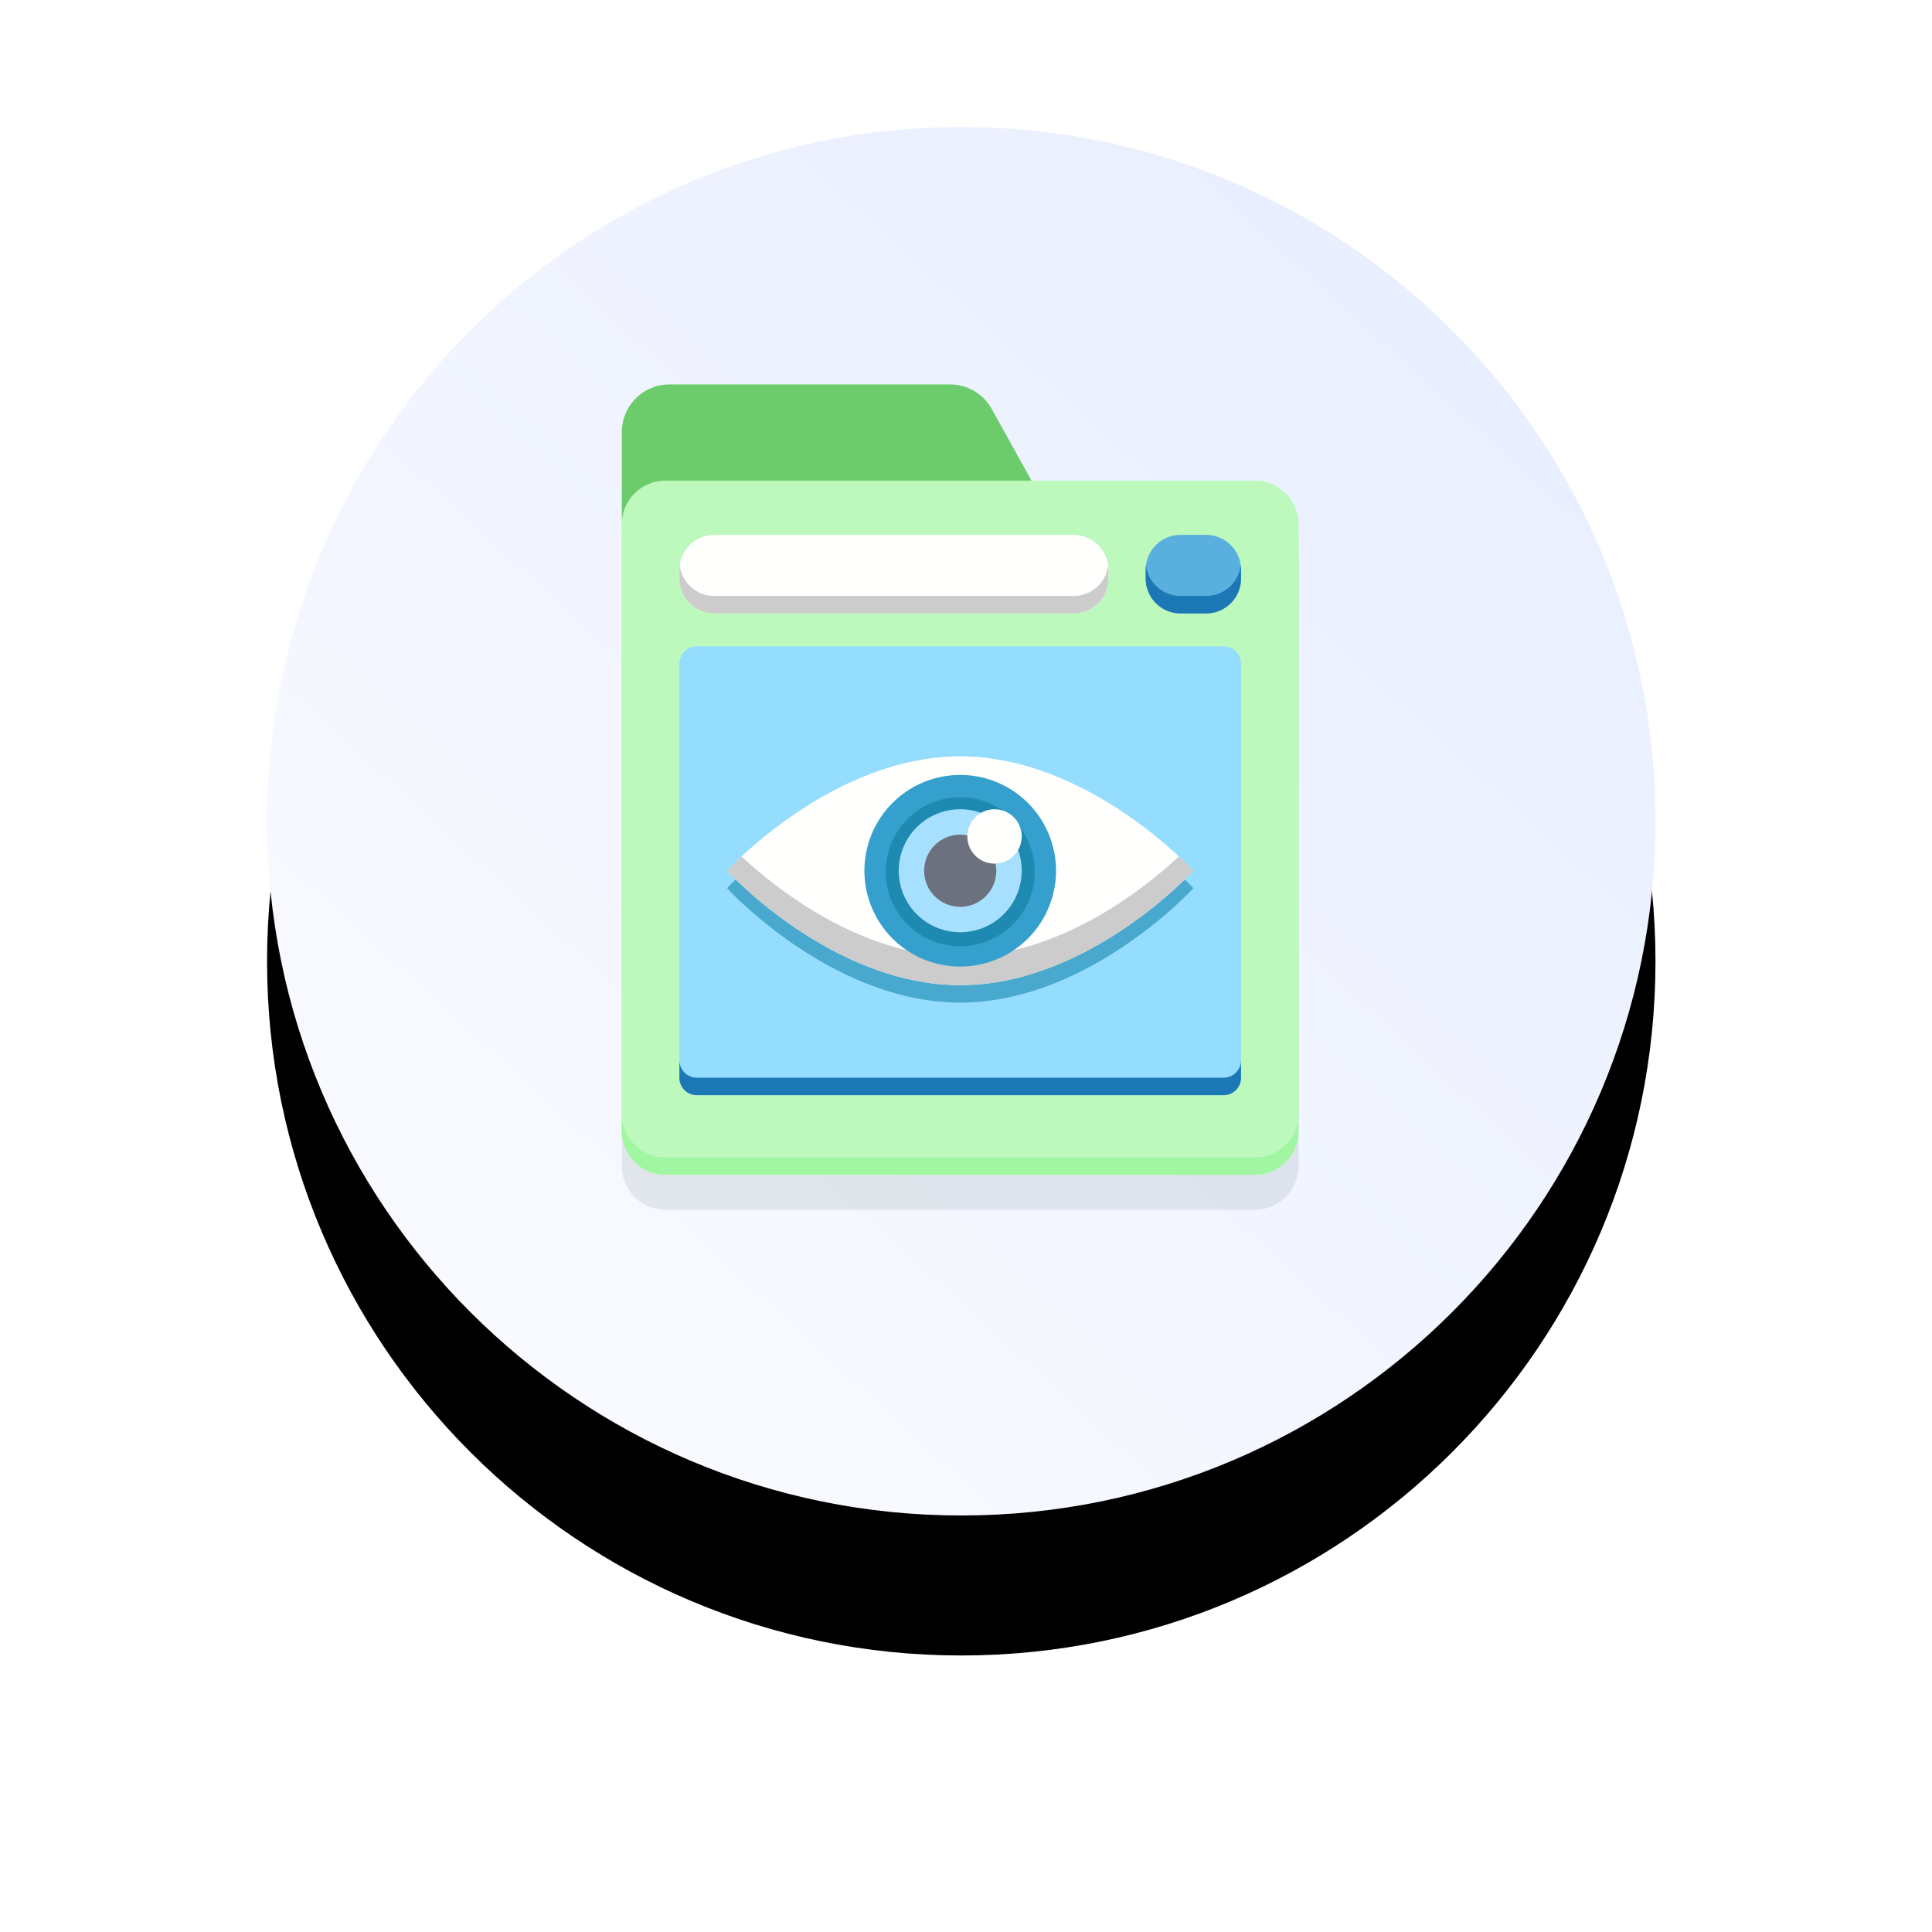 <svg xmlns="http://www.w3.org/2000/svg" xmlns:xlink="http://www.w3.org/1999/xlink" width="138" height="138" viewBox="0 0 138 138">
    <defs>
        <linearGradient id="c" x1="96.106%" x2="-28.032%" y1="-10.068%" y2="125.994%">
            <stop offset="0%" stop-color="#E6ECFF"/>
            <stop offset="76.29%" stop-color="#FBFCFF"/>
            <stop offset="100%" stop-color="#FFF"/>
        </linearGradient>
        <path id="b" d="M99.249 49.662c0 27.386-22.201 49.587-49.587 49.587C22.276 99.249.075 77.048.075 49.662.075 22.276 22.275.075 49.662.075c27.386 0 49.587 22.2 49.587 49.587"/>
        <filter id="a" width="170.6%" height="170.6%" x="-35.3%" y="-25.2%" filterUnits="objectBoundingBox">
            <feOffset dy="10" in="SourceAlpha" result="shadowOffsetOuter1"/>
            <feGaussianBlur in="shadowOffsetOuter1" result="shadowBlurOuter1" stdDeviation="10"/>
            <feColorMatrix in="shadowBlurOuter1" values="0 0 0 0 0.918 0 0 0 0 0.937 0 0 0 0 1 0 0 0 1 0"/>
        </filter>
        <filter id="d" width="124.8%" height="121.3%" x="-12.4%" y="-10.6%" filterUnits="objectBoundingBox">
            <feGaussianBlur in="SourceGraphic" stdDeviation="2"/>
        </filter>
        <filter id="e" width="136%" height="173.4%" x="-18%" y="-36.7%" filterUnits="objectBoundingBox">
            <feGaussianBlur in="SourceGraphic" stdDeviation="2"/>
        </filter>
    </defs>
    <g fill="none" fill-rule="evenodd">
        <g transform="translate(19 9)">
            <use fill="#000" filter="url(#a)" xlink:href="#b"/>
            <use fill="url(#c)" xlink:href="#b"/>
        </g>
        <path fill="#122A30" d="M70.642 27.821H54.68l-2.844-5.12a3.402 3.402 0 0 0-2.974-1.75H28.818a3.402 3.402 0 0 0-3.402 3.402v6.396h.006a3.196 3.196 0 0 0-.006.187v43.357a3.115 3.115 0 0 0 3.115 3.115h42.111a3.115 3.115 0 0 0 3.115-3.115V30.936a3.115 3.115 0 0 0-3.115-3.115" filter="url(#d)" opacity=".3" transform="translate(19 9)"/>
        <path fill="#6CCC6C" d="M67.862 27.46H47.818a3.402 3.402 0 0 0-3.402 3.402v6.396h30.89l-4.47-8.048a3.402 3.402 0 0 0-2.974-1.75"/>
        <path fill="#A1F7A1" d="M89.642 83.916h-42.11a3.115 3.115 0 0 1-3.116-3.114V38.69a3.115 3.115 0 0 1 3.115-3.114h42.111a3.115 3.115 0 0 1 3.115 3.114v42.112a3.115 3.115 0 0 1-3.115 3.114"/>
        <path fill="#BDF8BD" d="M89.642 82.67h-42.11a3.115 3.115 0 0 1-3.116-3.114V37.444a3.115 3.115 0 0 1 3.115-3.114h42.111a3.115 3.115 0 0 1 3.115 3.114v42.112a3.115 3.115 0 0 1-3.115 3.115"/>
        <path fill="#95DDFE" d="M87.4 46.166H49.773c-.688 0-1.245.557-1.245 1.246V76.98c0 .688.557 1.246 1.245 1.246H87.4c.688 0 1.246-.558 1.246-1.246V47.41c0-.688-.558-1.245-1.246-1.245"/>
        <path fill="#1B78B4" d="M87.4 76.98H49.773a1.246 1.246 0 0 1-1.245-1.245v1.246c0 .688.557 1.246 1.245 1.246H87.4c.688 0 1.246-.558 1.246-1.246v-1.246c0 .688-.558 1.246-1.246 1.246"/>
        <path fill="#FFFFFE" d="M76.685 38.207H51.02A2.492 2.492 0 0 0 48.53 40.7v.623a2.492 2.492 0 0 0 2.491 2.492h25.665a2.492 2.492 0 0 0 2.492-2.492V40.7a2.492 2.492 0 0 0-2.492-2.492"/>
        <path fill="#CBCCCB" d="M76.685 42.568H51.02a2.49 2.49 0 0 1-2.47-2.18 2.494 2.494 0 0 0-.021.311v.623a2.492 2.492 0 0 0 2.491 2.492h25.665a2.492 2.492 0 0 0 2.492-2.492V40.7c0-.106-.009-.209-.022-.311a2.49 2.49 0 0 1-2.47 2.18"/>
        <path fill="#59AFDE" d="M86.153 38.207h-1.826a2.492 2.492 0 0 0-2.492 2.492v.623a2.492 2.492 0 0 0 2.492 2.492h1.826a2.492 2.492 0 0 0 2.492-2.492V40.7a2.492 2.492 0 0 0-2.492-2.492"/>
        <path fill="#1B78B4" d="M86.153 42.568h-1.826a2.49 2.49 0 0 1-2.47-2.18 2.494 2.494 0 0 0-.022.311v.623a2.492 2.492 0 0 0 2.492 2.492h1.826a2.492 2.492 0 0 0 2.492-2.492V40.7c0-.106-.009-.209-.022-.311a2.49 2.49 0 0 1-2.47 2.18"/>
        <path fill="#1E89B1" d="M66.24 54.442l-.015-.016-.003-.003-.017-.019-.004-.004-.025-.026-.006-.007-.033-.034-.005-.006a17.113 17.113 0 0 0-.475-.478l-.01-.01-.088-.085-.016-.016-.092-.088-.019-.018-.098-.094-.017-.015c-2.265-2.135-8.452-7.252-15.73-7.252-7.276 0-13.46 5.113-15.728 7.25l-.02.018-.098.093a1.27 1.27 0 0 1-.018.018l-.093.088-.016.016-.088.085-.01.01c-.187.183-.331.33-.429.431l-.004.004-.041.043-.006.006-.033.034-.005.007-.025.026-.004.004-.018.019-.003.003-.014.016s7.456 8.17 16.653 8.17 16.653-8.17 16.653-8.17" filter="url(#e)" opacity=".8" transform="translate(19 9)"/>
        <path fill="#FFFFFE" d="M85.24 62.196s-7.456 8.17-16.653 8.17-16.653-8.17-16.653-8.17 7.456-8.17 16.653-8.17 16.653 8.17 16.653 8.17"/>
        <path fill="#CBCCCB" d="M84.208 61.175c-2.35 2.191-8.457 7.15-15.621 7.15-7.165 0-13.272-4.959-15.622-7.15-.667.622-1.031 1.021-1.031 1.021s7.456 8.17 16.653 8.17 16.653-8.17 16.653-8.17-.365-.4-1.032-1.021"/>
        <path fill="#35A0CD" d="M75.43 62.196a6.843 6.843 0 1 1-13.686 0 6.843 6.843 0 0 1 13.686 0"/>
        <path fill="#1E89B1" d="M73.908 62.196a5.322 5.322 0 1 1-10.643 0 5.322 5.322 0 0 1 10.643 0"/>
        <path fill="#A7E0FF" d="M72.979 62.196a4.392 4.392 0 1 1-8.784 0 4.392 4.392 0 0 1 8.784 0"/>
        <path fill="#6D717D" d="M71.164 62.196a2.577 2.577 0 1 1-5.154 0 2.577 2.577 0 0 1 5.154 0"/>
        <path fill="#FFFFFE" d="M72.979 59.745a1.94 1.94 0 1 1-3.882 0 1.94 1.94 0 0 1 3.882 0"/>
    </g>
</svg>

